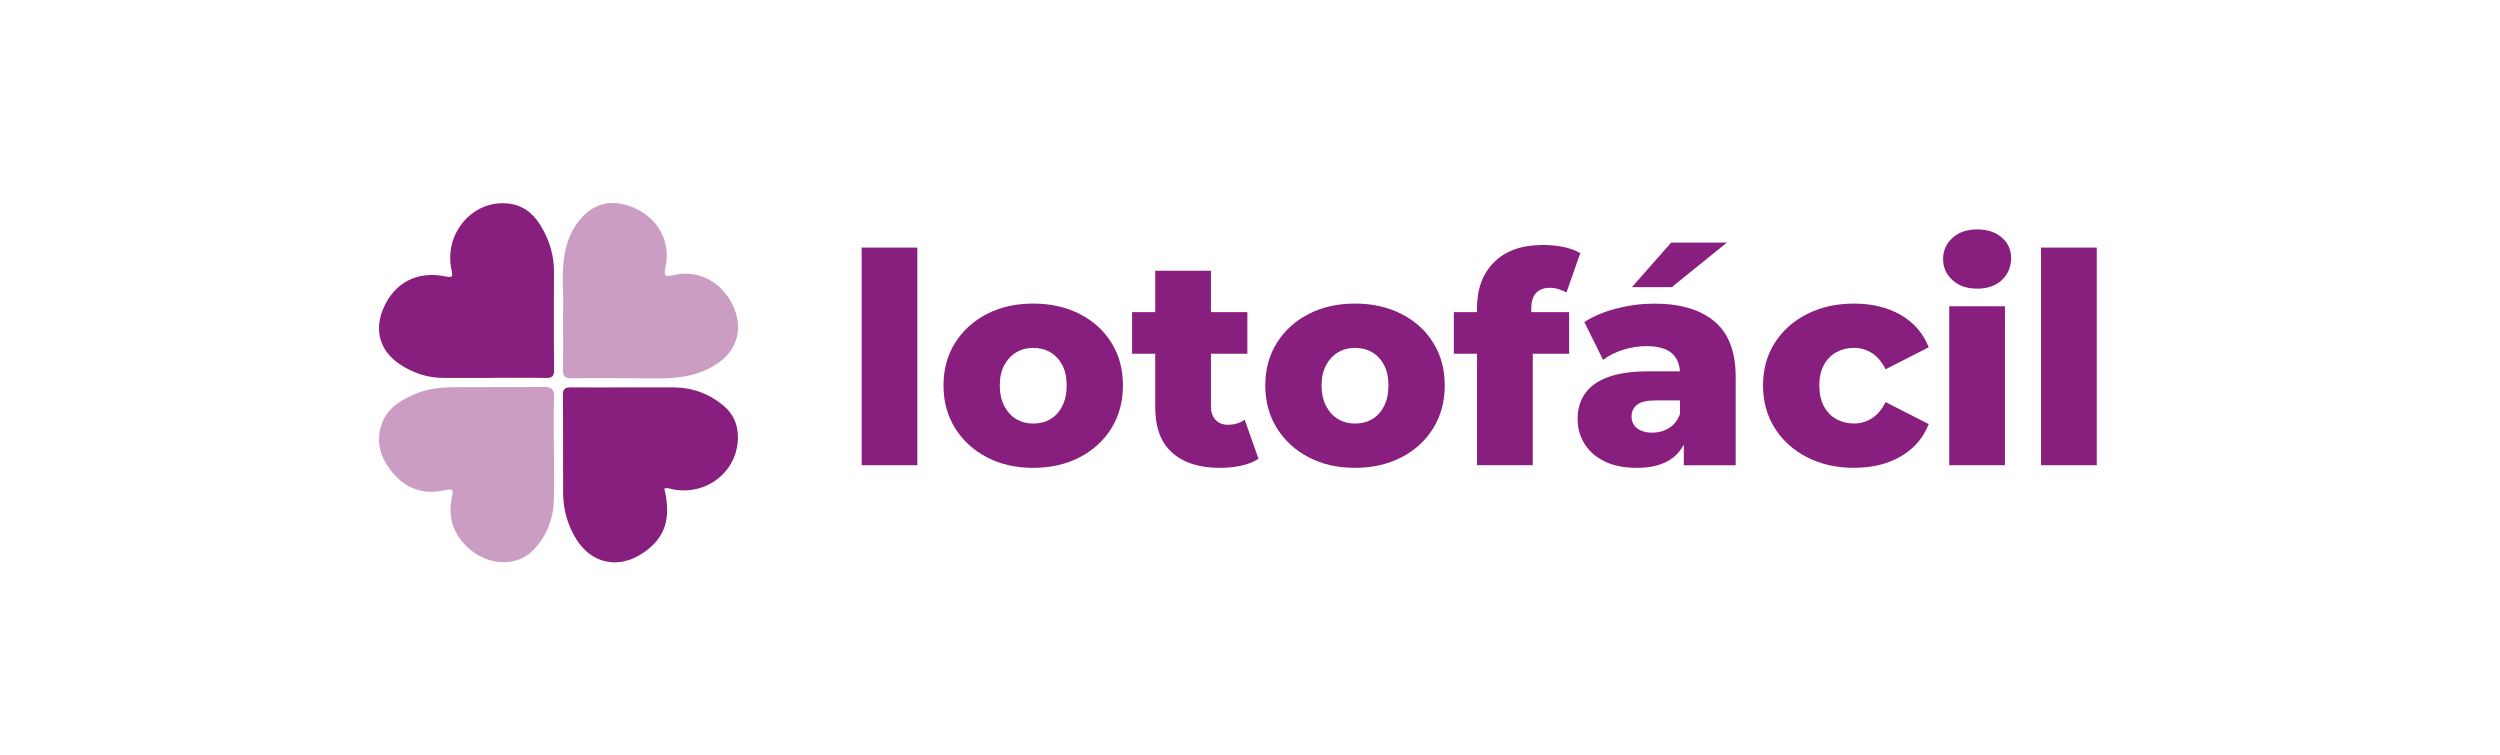 <?xml version="1.0" encoding="UTF-8"?>
<svg id="Camada_1" data-name="Camada 1" xmlns="http://www.w3.org/2000/svg" viewBox="0 0 818 247">
  <defs>
    <style>
      .cls-1 {
        fill: #cb9dc3;
      }

      .cls-1, .cls-2 {
        stroke-width: 0px;
      }

      .cls-2 {
        fill: #881e7d;
      }
    </style>
  </defs>
  <g>
    <path class="cls-2" d="M217.38,159.86c2.34,10,.21,16.26-7.11,21.16-7.9,5.28-16.72,3.45-21.72-4.62-2.82-4.55-4.25-9.58-4.29-14.92-.08-10.69.04-21.37-.08-32.06-.03-2.21.65-2.69,2.74-2.67,11.16.08,22.33-.05,33.49.01,6.21.04,11.78,2.08,16.52,6.15,3.08,2.64,4.51,6.07,4.52,10.1.03,11.16-10.14,19.28-21.39,17.09-.81-.16-1.59-.64-2.68-.24Z"/>
    <path class="cls-1" d="M184.23,102.41c.32-5.34-.69-12.24.48-19.06.67-3.88,2.03-7.56,4.45-10.74,4.64-6.12,10.8-7.71,18.02-4.73,8.1,3.35,12.44,11.17,10.55,19.67-.64,2.89.1,3.07,2.55,2.49,13.91-3.3,23.54,10.86,20.71,20.72-1.23,4.27-4.1,6.97-7.74,9.11-6.09,3.57-12.79,4.03-19.63,3.95-8.87-.1-17.73-.15-26.6-.05-2.34.03-2.89-.78-2.83-2.96.13-5.63.04-11.26.04-18.4Z"/>
    <path class="cls-1" d="M181.25,147.04c0,5.63.15,11.27-.04,16.89-.21,6.01-2.35,11.41-6.47,15.81-6.12,6.54-16.93,5.32-23.39-2.39-3.51-4.18-4.61-8.86-3.58-14.15.64-3.3.57-3.36-2.87-2.68-6.72,1.31-12.26-.75-16.56-6.01-3.85-4.71-5.54-9.95-3.36-15.96,1.94-5.35,6.44-7.78,11.27-9.82,4.69-1.98,9.67-2.02,14.62-2.06,8.97-.07,17.94.05,26.91-.07,2.67-.04,3.63.76,3.52,3.56-.23,5.62-.07,11.26-.07,16.89h.01Z"/>
    <path class="cls-2" d="M161.24,123.66c-5.35,0-10.7,0-16.04,0-5.31,0-10.15-1.61-14.51-4.56-6.37-4.31-8.28-10.99-5.32-18.05,3.58-8.52,11.12-12.53,20.39-10.6,2.36.49,2.44-.02,1.98-2.1-2.68-12.3,7.5-23.59,19.39-21.64,4.98.82,8.13,4.06,10.41,8.19,2.38,4.3,3.74,8.94,3.72,13.93-.03,10.7-.09,21.39.05,32.09.03,2.38-.78,2.8-2.89,2.75-5.73-.12-11.46-.04-17.19-.04v.04Z"/>
  </g>
  <g>
    <path class="cls-2" d="M281.93,152.22v-71.21h18.23v71.21h-18.23Z"/>
    <path class="cls-2" d="M338.07,153.08c-5.7,0-10.75-1.15-15.16-3.46-4.42-2.3-7.89-5.49-10.41-9.55-2.53-4.06-3.79-8.72-3.79-13.96s1.26-9.89,3.79-13.92c2.53-4.03,6-7.18,10.41-9.45,4.41-2.27,9.47-3.41,15.16-3.41s10.76,1.14,15.21,3.41c4.45,2.27,7.92,5.42,10.41,9.45,2.5,4.03,3.74,8.67,3.74,13.92s-1.25,9.9-3.74,13.96c-2.5,4.06-5.97,7.25-10.41,9.55-4.45,2.3-9.52,3.46-15.21,3.46ZM338.07,138.59c2.11,0,3.98-.48,5.61-1.44,1.63-.96,2.93-2.38,3.89-4.27.96-1.89,1.44-4.14,1.44-6.77s-.48-4.85-1.44-6.67c-.96-1.82-2.26-3.21-3.89-4.17-1.63-.96-3.5-1.44-5.61-1.44s-3.89.48-5.52,1.44c-1.63.96-2.94,2.35-3.93,4.17-.99,1.82-1.49,4.05-1.49,6.67s.5,4.88,1.49,6.77c.99,1.89,2.3,3.31,3.93,4.27,1.63.96,3.47,1.44,5.52,1.44Z"/>
    <path class="cls-2" d="M370.42,115.75v-13.63h37.72v13.63h-37.72ZM399.11,153.08c-6.66,0-11.84-1.65-15.55-4.94-3.71-3.29-5.57-8.27-5.57-14.92v-44.63h18.23v44.44c0,1.86.51,3.31,1.54,4.37,1.02,1.06,2.33,1.58,3.94,1.58,2.17,0,4.03-.54,5.57-1.63l4.51,12.76c-1.54,1.02-3.42,1.78-5.66,2.26-2.24.48-4.58.72-7.01.72Z"/>
    <path class="cls-2" d="M443.36,153.08c-5.7,0-10.75-1.15-15.16-3.46-4.42-2.3-7.89-5.49-10.41-9.55-2.53-4.06-3.79-8.72-3.79-13.96s1.26-9.89,3.79-13.92c2.53-4.03,6-7.18,10.41-9.45,4.41-2.27,9.47-3.41,15.16-3.41s10.76,1.14,15.21,3.41c4.45,2.27,7.92,5.42,10.41,9.45,2.5,4.03,3.74,8.67,3.74,13.92s-1.25,9.9-3.74,13.96c-2.5,4.06-5.97,7.25-10.41,9.55-4.45,2.3-9.52,3.46-15.21,3.46ZM443.36,138.59c2.11,0,3.98-.48,5.61-1.44,1.63-.96,2.93-2.38,3.89-4.27.96-1.89,1.44-4.14,1.44-6.77s-.48-4.85-1.44-6.67c-.96-1.82-2.26-3.21-3.89-4.17-1.63-.96-3.5-1.44-5.61-1.44s-3.89.48-5.52,1.44c-1.63.96-2.94,2.35-3.93,4.17-.99,1.82-1.49,4.05-1.49,6.67s.5,4.88,1.49,6.77c.99,1.89,2.3,3.31,3.93,4.27,1.63.96,3.47,1.44,5.52,1.44Z"/>
    <path class="cls-2" d="M475.7,115.75v-13.63h37.72v13.63h-37.72ZM483.28,152.22v-51.44c0-6.27,1.87-11.28,5.61-15.02s9.1-5.61,16.08-5.61c2.24,0,4.45.23,6.62.67,2.17.45,4,1.12,5.47,2.02l-4.51,12.86c-.77-.45-1.63-.82-2.59-1.1-.96-.29-1.92-.43-2.88-.43-1.92,0-3.41.56-4.46,1.68-1.06,1.12-1.58,2.83-1.58,5.13v3.74l.48,7.58v39.92h-18.23Z"/>
    <path class="cls-2" d="M535.58,153.08c-4.16,0-7.68-.7-10.56-2.11-2.88-1.41-5.07-3.33-6.57-5.76-1.5-2.43-2.26-5.15-2.26-8.16,0-3.2.82-5.97,2.45-8.3,1.63-2.33,4.14-4.13,7.53-5.37,3.39-1.25,7.77-1.87,13.15-1.87h12.28v9.5h-9.79c-2.94,0-5.01.48-6.19,1.44-1.19.96-1.78,2.24-1.78,3.84s.61,2.88,1.82,3.84c1.21.96,2.88,1.44,4.99,1.44,1.98,0,3.79-.5,5.42-1.49,1.63-.99,2.83-2.51,3.6-4.56l2.5,6.72c-.96,3.58-2.83,6.29-5.61,8.11-2.78,1.82-6.45,2.74-10.99,2.74ZM550.94,152.22v-9.69l-1.25-2.4v-17.85c0-2.88-.88-5.1-2.64-6.67-1.76-1.57-4.56-2.35-8.4-2.35-2.5,0-5.02.4-7.58,1.2-2.56.8-4.74,1.9-6.53,3.31l-6.14-12.38c2.94-1.92,6.48-3.41,10.6-4.46,4.13-1.06,8.24-1.58,12.33-1.58,8.45,0,14.99,1.94,19.63,5.81,4.64,3.87,6.96,9.93,6.96,18.19v28.89h-16.99ZM533.95,93.96l12.86-14.59h18.23l-18.04,14.59h-13.05Z"/>
    <path class="cls-2" d="M606.7,153.08c-5.76,0-10.89-1.15-15.4-3.46s-8.05-5.49-10.6-9.55c-2.56-4.06-3.84-8.72-3.84-13.96s1.28-9.89,3.84-13.92c2.56-4.03,6.09-7.18,10.6-9.45,4.51-2.27,9.65-3.41,15.4-3.41s10.97,1.25,15.26,3.74c4.29,2.5,7.33,6.01,9.12,10.56l-14.11,7.2c-1.22-2.43-2.72-4.21-4.51-5.33-1.79-1.12-3.74-1.68-5.85-1.68s-4.03.48-5.76,1.44-3.09,2.35-4.08,4.17c-.99,1.82-1.49,4.05-1.49,6.67s.5,4.96,1.49,6.81c.99,1.86,2.35,3.26,4.08,4.22,1.73.96,3.65,1.44,5.76,1.44s4.06-.56,5.85-1.68c1.79-1.12,3.29-2.89,4.51-5.33l14.11,7.2c-1.79,4.54-4.83,8.06-9.12,10.56-4.29,2.5-9.37,3.74-15.26,3.74Z"/>
    <path class="cls-2" d="M646.91,94.44c-3.33,0-6.01-.93-8.06-2.78-2.05-1.85-3.07-4.16-3.07-6.91s1.02-5.05,3.07-6.91c2.05-1.85,4.73-2.78,8.06-2.78s6.01.88,8.06,2.64c2.05,1.76,3.07,4.02,3.07,6.77s-1.01,5.26-3.02,7.15c-2.02,1.89-4.72,2.83-8.11,2.83ZM637.79,152.22v-52.02h18.23v52.02h-18.23Z"/>
    <path class="cls-2" d="M667.83,152.22v-71.21h18.23v71.21h-18.23Z"/>
  </g>
</svg>
